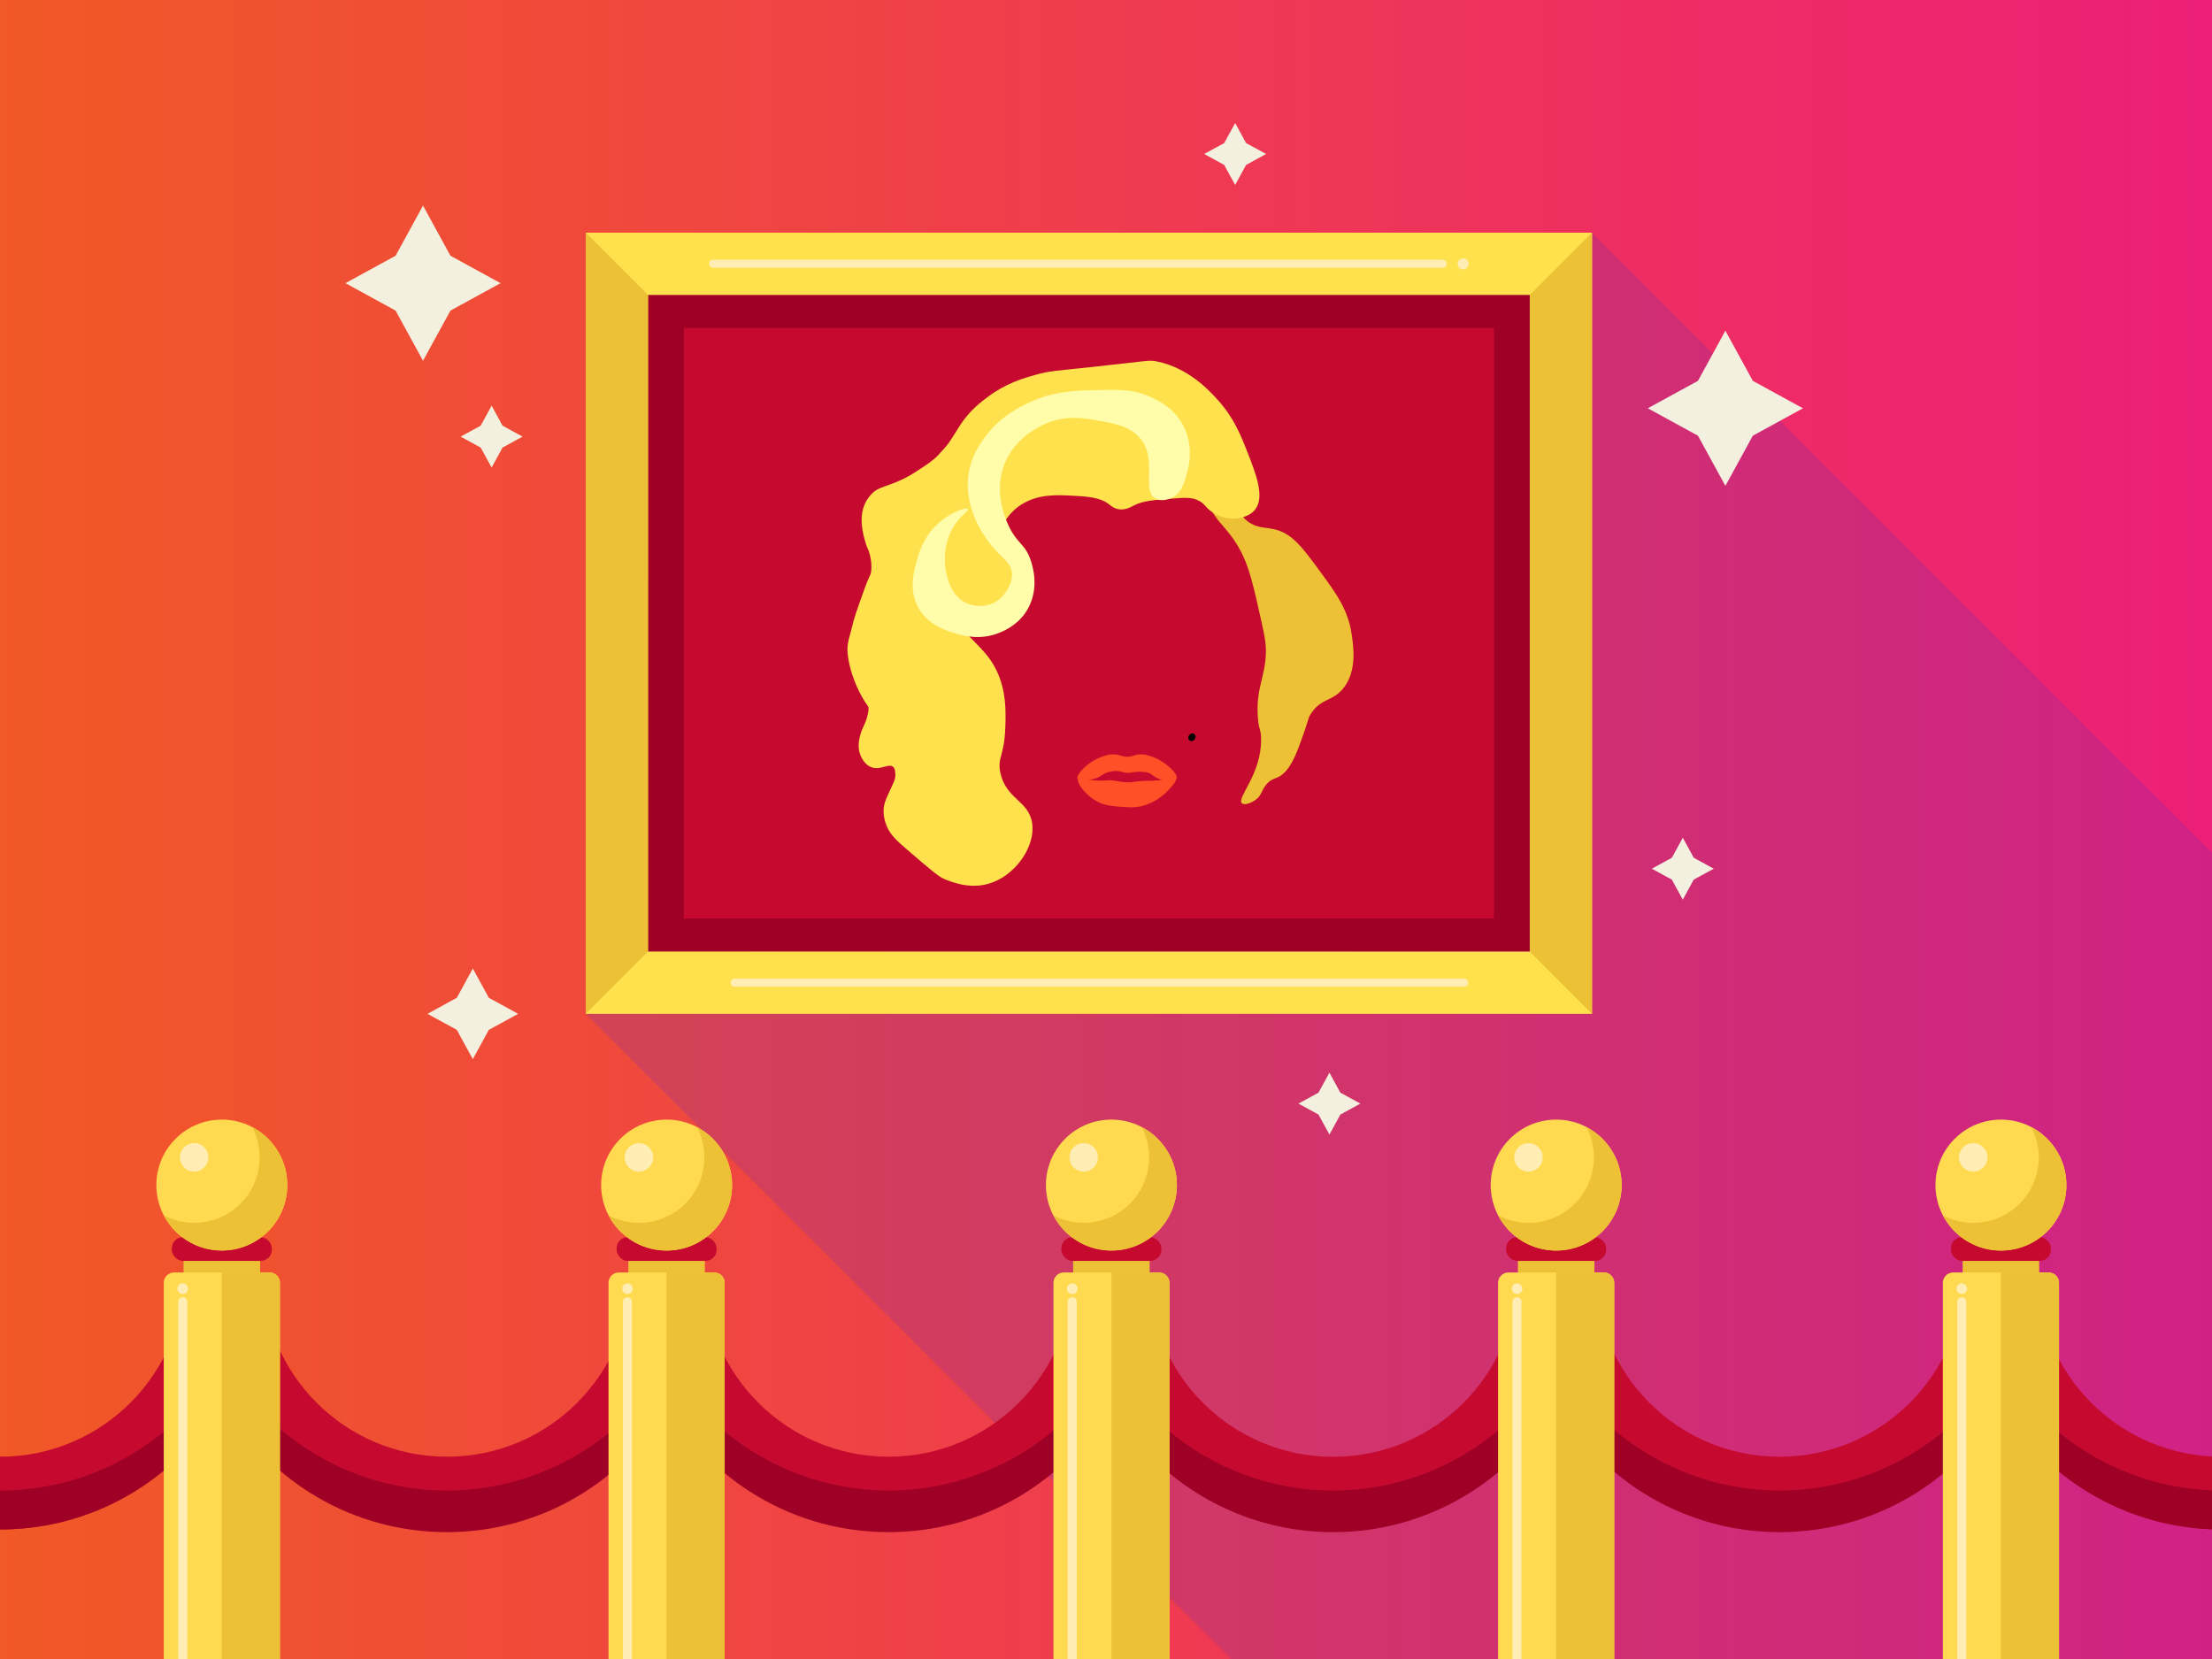 <?xml version="1.0" encoding="UTF-8"?><svg id="a" xmlns="http://www.w3.org/2000/svg" xmlns:xlink="http://www.w3.org/1999/xlink" viewBox="0 0 800 600"><rect x="0" y="0" width="800" height="600" fill="#333333" stroke="none"/><defs><style>.c{fill:url(#b);}.d{fill:#ffedb3;}.e{fill:#5e2fba;isolation:isolate;opacity:.2;}.f{fill:#9e0026;}.g{fill:#f4f0df;}.h{fill:#ffda50;}.i{fill:#edc135;}.j{stroke:#000;stroke-miterlimit:10;}.k{fill:#ff5027;}.l{fill:#c60a2f;}.m{fill:#ffe14d;}.n{fill:#fffda9;}</style><linearGradient id="b" x1="-18.43" y1="304.29" x2="815.06" y2="304.29" gradientTransform="translate(0 600) scale(1 -1)" gradientUnits="userSpaceOnUse"><stop offset="0" stop-color="#f15a24"/><stop offset="1" stop-color="#ed1e79"/></linearGradient></defs><path class="c" d="M-18.43-63.24h833.49v717.89H-18.43V-63.24Z"/><path class="e" d="M900.73,742.32l-30.53-363.75L575.77,84.15l-328.46,34.48-35.47,248.04,449.93,449.93,85.57,60.08-41.6-121.35-13.01-13.01h208,0Z"/><path class="l" d="M.09,553.15c-51.31-.04-92.9-41.63-92.93-92.94h26.3c.04,36.78,29.85,66.59,66.63,66.63,36.78-.04,66.59-29.85,66.63-66.63h26.28c-.03,51.3-41.61,92.89-92.91,92.94h0Z"/><path class="f" d="M.09,539.08c-45.87-.06-84.87-33.53-91.87-78.87h-1.06c.03,51.31,41.62,92.9,92.93,92.94,51.3-.05,92.88-41.64,92.91-92.94h-1c-7.01,45.35-46.02,78.83-91.91,78.87Z"/><path class="l" d="M482.17,553.15c-51.32-.03-92.91-41.62-92.94-92.94h26.31c-.02,36.8,29.8,66.65,66.6,66.66,36.8,0,66.65-29.8,66.66-66.6v-.07h26.3c-.03,51.31-41.62,92.9-92.93,92.94h0Z"/><path class="f" d="M482.17,539.08c-45.88-.05-84.87-33.53-91.87-78.87h-1.07c-.53,51.33,40.64,93.37,91.97,93.9s93.37-40.64,93.9-91.97v-1.93h-1.1c-7,45.32-45.97,78.79-91.83,78.87h0Z"/><path class="l" d="M803.43,553.15c-51.32-.03-92.91-41.62-92.94-92.94h26.31c0,36.8,29.83,66.63,66.63,66.63s66.63-29.83,66.63-66.63h26.31c-.03,51.32-41.62,92.91-92.94,92.94Z"/><path class="f" d="M803.43,539.08c-45.87-.06-84.87-33.53-91.87-78.87h-1.07c0,51.33,41.61,92.94,92.94,92.94s92.94-41.61,92.94-92.94h-1.07c-7,45.34-46,78.81-91.87,78.87Z"/><path class="l" d="M643.67,553.15c-51.31-.04-92.9-41.63-92.93-92.94h26.26c0,36.8,29.83,66.63,66.63,66.63s66.63-29.83,66.63-66.63h26.31c-.03,51.3-41.6,92.88-92.9,92.94Z"/><path class="f" d="M643.67,539.08c-45.87-.06-84.87-33.53-91.87-78.87h-1.06c-.53,51.33,40.64,93.37,91.97,93.9s93.37-40.64,93.9-91.97v-1.93h-1.07c-7,45.34-45.99,78.82-91.87,78.87h0Z"/><path class="i" d="M709.82,431.17h27.68v40.06h-27.68v-40.06Z"/><rect class="l" x="705.58" y="447.45" width="36.17" height="8.57" rx="4.01" ry="4.01"/><circle class="h" cx="723.67" cy="428.6" r="23.68"/><circle class="d" cx="713.65" cy="418.58" r="5.15"/><path class="h" d="M706.39,460.21h34.55c2.05,0,3.72,1.67,3.72,3.72v301.59h-42v-301.59c0-2.05,1.67-3.72,3.72-3.72h.01Z"/><path class="d" d="M709.41,469.2h.21c.84,0,1.52.68,1.52,1.52h0v294.8h-3.26v-294.8c0-.84.68-1.52,1.52-1.52h0Z"/><path class="i" d="M723.67,460.21h17.28c2.05,0,3.72,1.67,3.72,3.72v301.59h-21v-305.31h0Z"/><path class="i" d="M734.63,407.62c6.07,11.57,1.6,25.87-9.97,31.94-6.88,3.61-15.09,3.61-21.97,0,6.05,11.59,20.35,16.07,31.94,10.02s16.07-20.35,10.02-31.94c-2.24-4.28-5.73-7.78-10.02-10.02h0Z"/><circle class="d" cx="709.51" cy="466.07" r="1.92"/><path class="i" d="M548.97,431.17h27.68v40.06h-27.68v-40.06Z"/><rect class="l" x="544.72" y="447.45" width="36.17" height="8.57" rx="4.01" ry="4.01"/><circle class="h" cx="562.81" cy="428.6" r="23.68"/><circle class="d" cx="552.79" cy="418.58" r="5.15"/><path class="h" d="M545.53,460.21h34.55c2.05,0,3.72,1.67,3.72,3.72v301.59h-42v-301.59c0-2.05,1.67-3.72,3.72-3.72h.01Z"/><path class="d" d="M548.55,469.2h.21c.84,0,1.52.68,1.52,1.52h0v294.8h-3.28v-294.8c0-.84.68-1.52,1.52-1.52h.03,0Z"/><path class="i" d="M562.81,460.21h17.28c2.05,0,3.72,1.67,3.72,3.72v301.59h-21v-305.31h0Z"/><path class="i" d="M573.77,407.62c6.07,11.57,1.6,25.87-9.97,31.94-6.88,3.61-15.09,3.61-21.97,0,6.05,11.59,20.35,16.07,31.94,10.02s16.07-20.35,10.02-31.94c-2.24-4.28-5.73-7.78-10.02-10.02h0Z"/><circle class="d" cx="548.65" cy="466.07" r="1.92"/><path class="l" d="M321.36,553.15c-51.32-.03-92.91-41.62-92.94-92.94h26.31c0,36.8,29.83,66.63,66.63,66.63s66.63-29.83,66.63-66.63h26.3c-.03,51.31-41.62,92.9-92.93,92.94Z"/><path class="f" d="M321.36,539.08c-45.88-.05-84.88-33.53-91.88-78.87h-1.06c-.53,51.33,40.64,93.37,91.97,93.9s93.37-40.64,93.9-91.97v-1.93h-1.06c-7,45.34-46,78.81-91.87,78.87h0Z"/><path class="i" d="M388.11,431.17h27.68v40.06h-27.68v-40.06Z"/><rect class="l" x="383.86" y="447.45" width="36.17" height="8.57" rx="4.01" ry="4.01"/><circle class="h" cx="401.95" cy="428.6" r="23.68"/><circle class="d" cx="391.94" cy="418.58" r="5.15"/><path class="h" d="M384.67,460.21h34.55c2.05,0,3.72,1.67,3.72,3.72h0v301.59h-41.94v-301.59c0-2.04,1.64-3.69,3.67-3.72h0Z"/><path class="d" d="M387.69,469.2h.21c.84,0,1.52.68,1.52,1.52v294.8h-3.26v-294.8c0-.84.68-1.52,1.52-1.52h.01Z"/><path class="i" d="M401.95,460.21h17.28c2.05,0,3.72,1.67,3.72,3.72h0v301.59h-21v-305.31h0Z"/><path class="i" d="M412.92,407.62c6.05,11.59,1.55,25.89-10.04,31.93-6.85,3.58-15.02,3.58-21.88,0,6.06,11.58,20.36,16.07,31.94,10.01,11.58-6.06,16.07-20.36,10.01-31.94-2.24-4.28-5.73-7.77-10-10h-.03Z"/><circle class="d" cx="387.79" cy="466.07" r="1.92"/><path class="l" d="M161.6,553.15c-51.32-.03-92.91-41.62-92.94-92.94h26.34c0,36.8,29.84,66.63,66.64,66.62,36.79,0,66.61-29.83,66.62-66.62h26.3c-.03,51.32-41.64,92.92-92.96,92.94Z"/><path class="f" d="M161.6,539.08c-45.88-.05-84.87-33.53-91.87-78.87h-1.07c-.53,51.33,40.64,93.37,91.97,93.9s93.37-40.64,93.9-91.97v-1.93h-1.06c-7,45.34-46,78.81-91.87,78.87h0Z"/><path class="i" d="M227.25,431.17h27.68v40.06h-27.68v-40.06Z"/><rect class="l" x="223" y="447.45" width="36.17" height="8.57" rx="4.01" ry="4.01"/><circle class="h" cx="241.09" cy="428.6" r="23.68"/><circle class="d" cx="231.08" cy="418.58" r="5.15"/><path class="h" d="M223.81,460.21h34.55c2.05,0,3.72,1.67,3.72,3.72h0v301.59h-42v-301.59c0-2.05,1.67-3.72,3.72-3.72h.01Z"/><path class="d" d="M226.83,469.2h.17c.84,0,1.52.68,1.52,1.52v294.8h-3.22v-294.8c0-.84.68-1.52,1.52-1.52h0Z"/><path class="i" d="M241.09,460.21h17.28c2.05,0,3.72,1.67,3.72,3.72h0v301.59h-21v-305.31h0Z"/><path class="i" d="M252.06,407.62c6.06,11.58,1.58,25.89-10.01,31.94-6.87,3.59-15.07,3.59-21.94,0,6.06,11.58,20.36,16.07,31.94,10.01s16.07-20.36,10.01-31.94c-2.24-4.28-5.73-7.77-10-10h0Z"/><circle class="d" cx="226.93" cy="466.07" r="1.92"/><path class="i" d="M66.39,431.17h27.68v40.06h-27.68v-40.06Z"/><rect class="l" x="62.14" y="447.45" width="36.17" height="8.57" rx="4.01" ry="4.01"/><circle class="h" cx="80.23" cy="428.6" r="23.68"/><circle class="d" cx="70.22" cy="418.58" r="5.15"/><path class="h" d="M63,460.21h34.51c2.05,0,3.72,1.67,3.72,3.72h0v301.59h-42v-301.59c0-2.05,1.67-3.72,3.72-3.72h.05Z"/><path class="d" d="M66,469.2h.21c.84,0,1.52.68,1.52,1.52v294.8h-3.28v-294.8c0-.84.68-1.52,1.52-1.52h.03Z"/><path class="i" d="M80.23,460.21h17.28c2.05,0,3.72,1.67,3.72,3.72h0v301.59h-21v-305.31h0Z"/><path class="i" d="M91.2,407.62c6.06,11.58,1.58,25.89-10.01,31.94-6.87,3.59-15.07,3.59-21.94,0,6.08,11.57,20.39,16.03,31.96,9.95s16.03-20.39,9.95-31.96c-2.22-4.24-5.68-7.7-9.91-9.93h-.05,0Z"/><circle class="d" cx="66.07" cy="466.07" r="1.92"/><path class="f" d="M234.34,106.65h318.92v237.51H234.34V106.65Z"/><path class="m" d="M575.77,366.67H211.84V84.15h363.93v282.52h0ZM234.34,344.16h318.93V106.65H234.34v237.51Z"/><path class="l" d="M530.54,118.63H247.31v213.56h293V118.63h-9.77Z"/><path class="i" d="M234.34,106.65l-22.5-22.5v282.52l22.5-22.51V106.65Z"/><path class="i" d="M553.27,344.16l22.5,22.51V84.15l-22.5,22.5v237.51Z"/><path class="d" d="M521.78,93.93h-263.84c-.81,0-1.47.66-1.47,1.47s.66,1.47,1.47,1.47h263.84c.81,0,1.47-.66,1.47-1.47s-.66-1.47-1.47-1.47h0Z"/><path class="d" d="M529.17,93.43c-1.1,0-2,.9-2,2s.9,2,2,2,2-.9,2-2-.9-2-2-2Z"/><path class="d" d="M265.84,356.88h263.84c.81-.07,1.41-.78,1.34-1.59-.06-.72-.63-1.28-1.34-1.34h-263.84c-.81-.07-1.52.53-1.59,1.34s.53,1.52,1.34,1.59h.25Z"/><path class="g" d="M652.06,147.66l-18.13,9.92-9.92,18.14-9.92-18.14-18.14-9.92,18.14-9.92,9.92-18.14,9.92,18.14,18.13,9.92Z"/><path class="g" d="M187.4,366.67l-10.6,5.79-5.8,10.6-5.79-10.6-10.6-5.79,10.6-5.8,5.79-10.6,5.8,10.6,10.6,5.8Z"/><path class="g" d="M181.04,102.41l-18.13,9.92-9.92,18.14-9.92-18.14-18.14-9.92,18.14-9.92,9.92-18.13,9.92,18.13,18.13,9.92Z"/><path class="g" d="M457.9,55.69l-7.23,3.96-3.96,7.24-3.96-7.24-7.24-3.96,7.24-3.95,3.96-7.24,3.96,7.24,7.23,3.95Z"/><path class="g" d="M619.8,314.18l-7.24,3.95-3.95,7.24-3.96-7.24-7.24-3.95,7.24-3.96,3.96-7.24,3.95,7.24,7.24,3.96Z"/><path class="g" d="M188.99,157.91l-7.24,3.96-3.95,7.23-3.96-7.23-7.24-3.96,7.24-3.96,3.96-7.23,3.95,7.23,7.24,3.96Z"/><path class="g" d="M492,399.13l-7.24,3.96-3.95,7.24-3.96-7.24-7.24-3.96,7.24-3.95,3.96-7.24,3.95,7.24,7.24,3.95Z"/><path class="k" d="M389.9,281.61c-.87,1.38,3.79,7.87,9.81,9.41,2.29.59,6.16.81,6.65.84,1.89.11,2.94.17,4.2.06,6.91-.61,11.44-5.57,11.83-6.01.76-.86,3.39-3.35,2.84-4.3-.4-.69-2.01.16-6.32.6-3.49.35-4.02-.04-7.96.45-1.24.15-1.79.27-2.89.28-2.14.02-3.22-.37-5.02-.62-2.34-.32-2.62.07-5.56,0-5.33-.13-7.1-1.46-7.58-.71Z"/><path class="j" d="M431.67,265.89c.31.27.3.83-.03,1.24-.33.41-.85.53-1.17.25s-.3-.83.03-1.24c.33-.41.85-.53,1.17-.25Z"/><path class="k" d="M389.63,281.47c-.34-1.29,3.55-5.89,8.86-7.77,1.45-.51,3.18-1.13,5.35-.79,1.56.24,2.15.79,3.86.79,1.68,0,2.24-.54,3.77-.79,2.15-.34,3.87.28,5.4.83,4.71,1.7,9.36,6.22,8.67,7.85-.52,1.22-4.12,1.06-6.67,0-2.16-.9-2.11-1.82-4.13-2.26-1.49-.32-3.65-.28-5.31,0-.41.07-1.03.19-1.91.15-1.08-.05-1.64-.32-2.4-.49-1.41-.32-2.57-.1-3.58.1-2.12.4-3.05,1.4-4.45,2.11-1.48.75-7.11,1.55-7.45.26Z"/><ellipse class="m" cx="349.35" cy="208.29" rx="21.4" ry="14.83"/><path class="i" d="M445.58,180.56c2.94,4.39,3.09,6.02,5.61,7.95,3.37,2.58,6.33,2.13,9.68,2.91,6.48,1.5,10.14,6.51,16.82,15.63,5.65,7.72,9.91,13.53,11.19,22.53.66,4.64,1.87,13.2-3.03,19.32-3.92,4.89-7.93,3.45-11.71,9.16-1.3,1.96-.41,1.5-4.6,12.56-1.9,5.03-3.8,7.92-5.86,9.53-2.25,1.77-3.41,1.13-5.35,3.18-2.19,2.31-1.87,4.14-4.08,5.83-1.58,1.21-4.19,2.22-5.1,1.32-2-1.97,7.07-10.28,6.94-23.16-.04-3.95-.89-3.17-1.2-8.35-.6-9.95,2.49-13.73,2.92-22.25.22-4.32-.77-8.25-2.55-16.16-2.57-11.41-4.21-18.66-9.43-25.95-3.85-5.38-7.18-7.34-9.43-14.04-1.35-4.01-2.18-9.36-.76-10.06,1.85-.93,7.35,6.2,9.94,10.06Z"/><path class="m" d="M438.95,185.49c1.18.69,4.74,2.78,9.15,1.9.91-.18,3.93-.78,5.75-2.99,3.73-4.51.34-13.13-2.62-20.66-2.5-6.38-4.98-12.71-10.99-19.3-2.94-3.23-10.34-11.34-21.78-13.71-3.08-.64-3.1-.17-23.73,2.02-13.29,1.41-15.19,1.41-19.88,2.72-4.79,1.33-10.94,3.11-17.5,8-2.56,1.91-6.71,5-10.23,10.49-3.8,5.91-3.31,5.84-7.73,10.56-1.86,1.99-3.81,3.26-7.7,5.81-8.68,5.68-13.09,5.08-16.02,7.88-4.58,4.38-5.12,10.47-2.35,18.97.29.88.61,1.26.99,2.47,1,3.13.87,5.67.8,6.58-.02.25-.14,1.48-.55,3.05-.61,2.36-1.18,2.79-.88,3.51.57,1.38,6.2.71,7.41,2.32.65.87-.04,1.63.4,3.54.9,3.82,3.01,6.29,1.57,9.24-2.2,4.5-7.4,5.54-9.48,8.7-3.27,4.94-.4,10.3-.46,11.42-.24,5.14,1.68,5.85.78,10.06-.85,4.02-2.1,4.9-2.88,8.16-.33,1.37-1.08,4.48.44,7.49.38.76,1.5,2.98,3.78,3.79,3.3,1.17,6.18-1.62,7.81-.13.63.58.69,1.44.76,2.48.13,1.89-.61,3.1-1.76,5.6-1.35,2.93-2.03,4.4-2.3,5.87-.52,2.77.16,5.06.46,6.1,1.13,3.86,3.69,6.25,7.55,9.58,7.78,6.71,11.67,10.08,13.81,10.93,3.18,1.27,10.22,4.09,17.79,1.05,8.5-3.41,15.13-13.18,13.93-21.29-1.22-8.22-9.59-8.62-11.53-18.42-1.09-5.49,1.48-5.75,1.83-16.31.19-5.84.36-13.05-3.14-20.39-2.09-4.39-4.63-7.01-8.37-10.87-9.21-9.5-13.51-8.68-15.96-14.68-2.57-6.3-.94-14.88,3.4-17.94,1.33-.94,2.98-1.26,6.28-1.9,5.42-1.06,7.1-.29,9.68-.82,6.78-1.37,5.93-8.8,13.86-13.86,6.03-3.85,12.71-3.52,18.05-3.26,5.29.26,10.54.52,13.86,3.26.41.34,1.49,1.3,3.14,1.63,2.43.49,4.44-.7,5.75-1.36,3.24-1.63,6.7-1.9,13.6-2.45,4.92-.39,7.43-.55,9.94.82,2.52,1.37,2.24,2.59,5.23,4.35Z"/><path class="m" d="M321.81,199.89c-1.32.51-5,1.58-9.08,12.88-3.21,8.9-3.85,10.82-4.56,13.89-.73,3.16-1.94,5.82-1.63,9.49.76,9.11,7.48,24.27,16.9,26.77.69.18,6.22,1.57,11.09-1.36,12.12-7.29,12.7-36.96.33-53.2-.39-.51-8.05-10.39-13.04-8.47Z"/><path class="n" d="M429.53,170.25c.46-1.79,2.13-8.64-1.31-15.77-3.25-6.74-9.01-9.45-12.03-10.87-5.79-2.73-10.63-2.69-18.43-2.55-8.94.17-17.16.32-26.56,5-3.51,1.74-9.76,4.94-14.91,11.96-1.95,2.66-5.08,7.01-6.02,13.59-.93,6.49.79,11.61,1.57,13.86,2.47,7.11,7.2,12.42,7.75,13.03,3.32,3.66,6.06,5.18,6.38,8.72.22,2.41-.8,4.43-1.31,5.44-.52,1.03-2.27,4.16-6.02,5.71-.33.14-5.02,1.98-9.68-.54-4.72-2.56-6.04-7.79-6.54-9.79-1.56-6.2-.47-12.69,2.35-17.4,2.57-4.28,5.75-5.92,5.35-6.55-.52-.84-6.64,1.18-11.37,5.74-4.78,4.6-6.38,10.11-7.06,12.51-1.14,3.99-2.97,10.36,0,16.58,3.45,7.23,11.04,9.38,14.39,10.33,2.61.74,8.81,2.4,15.69-.54,2.02-.86,7.14-3.15,10.2-8.97,4-7.6,1.35-15.46.78-17.13-1.98-5.88-4.57-5.72-7.59-11.69-.87-1.73-5.71-11.33-2.35-21.75,3.72-11.53,14.8-15.8,17-16.58,6.47-2.3,11.91-1.39,17-.54,6.63,1.1,12.76,2.4,16.22,7.34,5.32,7.61-.1,17.96,4.79,20.87,2.41,1.43,5.52-.01,5.93-.2,3.89-1.8,4.93-6.61,5.75-9.79Z"/></svg>